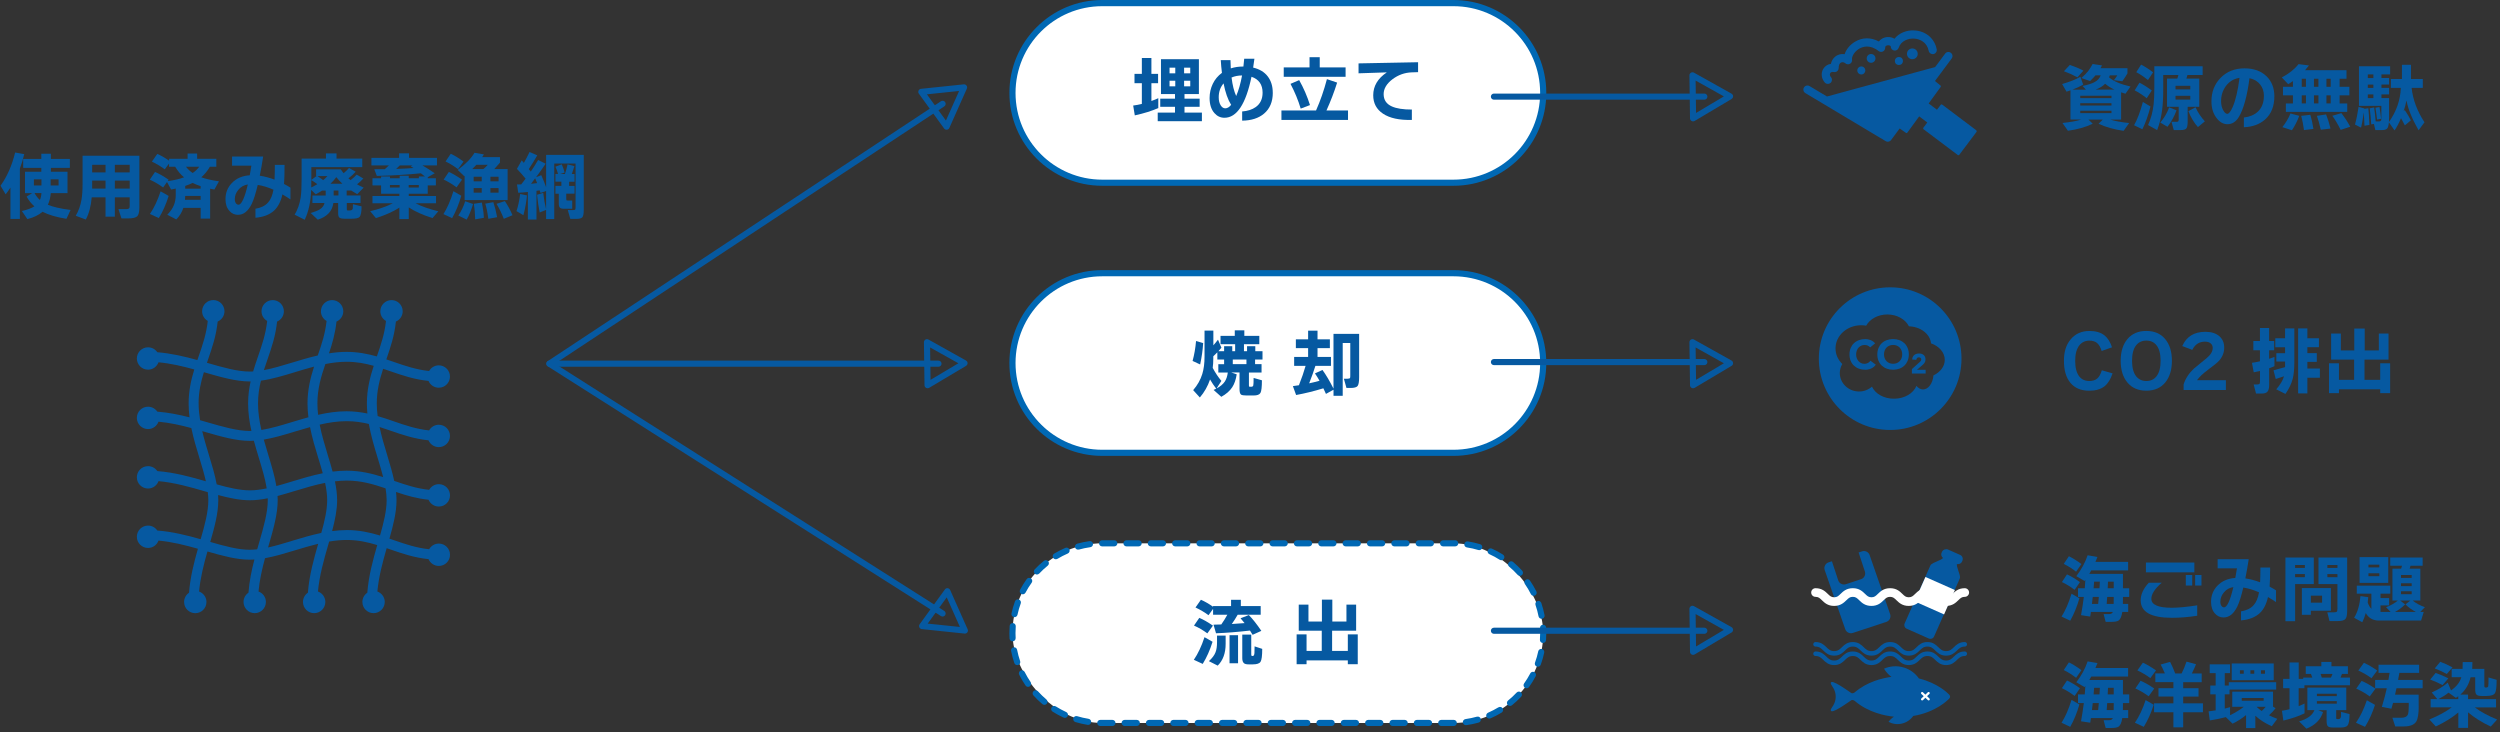 <?xml version="1.0" encoding="UTF-8"?>
<svg id="_レイヤー_1" data-name="レイヤー_1" xmlns="http://www.w3.org/2000/svg" version="1.1" viewBox="0 0 816 239">
  <rect x="0" y="0" width="816" height="239" fill="#333333" stroke="none"/>
  <!-- Generator: Adobe Illustrator 29.3.1, SVG Export Plug-In . SVG Version: 2.1.0 Build 151)  -->
  <defs>
    <style>
      .st0 {
        fill: #fff;
      }

      .st1 {
        fill: #0659a1;
      }

      .st2 {
        fill: #0068b4;
      }
    </style>
  </defs>
  <rect class="st0" x="330.47" y="1" width="173.24" height="58.64" rx="29.32" ry="29.32"/>
  <path class="st2" d="M474.39,59.64v-1h-114.61c-7.82,0-14.9-3.17-20.02-8.29-5.13-5.13-8.29-12.2-8.29-20.02h0c0-7.82,3.17-14.9,8.29-20.02,5.13-5.13,12.2-8.29,20.02-8.29h114.61c7.82,0,14.9,3.17,20.02,8.29,5.13,5.13,8.29,12.2,8.29,20.02h0c0,7.82-3.17,14.9-8.29,20.02-5.13,5.13-12.2,8.29-20.02,8.29v2c16.74,0,30.32-13.57,30.32-30.32h0C504.71,13.57,491.14,0,474.39,0h0S359.79,0,359.79,0h0c-16.74,0-30.32,13.57-30.32,30.32h0c0,16.74,13.57,30.32,30.32,30.32h114.61v-1Z"/>
  <rect class="st0" x="330.47" y="89.17" width="173.24" height="58.64" rx="29.32" ry="29.32"/>
  <path class="st2" d="M474.39,147.8v-1h-114.61c-7.82,0-14.9-3.17-20.02-8.29-5.13-5.13-8.29-12.2-8.29-20.02h0c0-7.82,3.17-14.9,8.29-20.02,5.13-5.13,12.2-8.29,20.02-8.29h114.61c7.82,0,14.9,3.17,20.02,8.29,5.13,5.13,8.29,12.2,8.29,20.02h0c0,7.82-3.17,14.9-8.29,20.02-5.13,5.13-12.2,8.29-20.02,8.29v2c16.74,0,30.32-13.57,30.32-30.32h0c0-16.74-13.57-30.32-30.32-30.32h-114.61c-16.74,0-30.32,13.57-30.32,30.32h0c0,16.74,13.57,30.32,30.32,30.32h114.61v-1Z"/>
  <rect class="st0" x="330.47" y="177.34" width="173.24" height="58.64" rx="29.32" ry="29.32"/>
  <path class="st2" d="M474.5,234.97h-.11s-3.97,0-3.97,0c-.55,0-1,.45-1,1s.45,1,1,1h3.97s.12,0,.12,0c.55,0,1-.45,1-1,0-.55-.45-1-1-1h0ZM482.08,233.92c-1.22.34-2.47.61-3.75.79-.55.08-.93.58-.85,1.13.08.55.58.93,1.13.85,1.37-.19,2.71-.47,4.02-.84.53-.15.84-.7.69-1.23-.15-.53-.7-.84-1.23-.69ZM489.1,230.86c-1.09.66-2.22,1.25-3.4,1.77-.51.22-.74.81-.52,1.32.22.51.81.74,1.32.52,1.26-.55,2.48-1.18,3.64-1.89.47-.29.62-.9.33-1.37-.29-.47-.9-.62-1.37-.33h0ZM495.04,226.04c-.88.93-1.81,1.81-2.81,2.61-.43.35-.49.98-.15,1.41.35.43.98.49,1.41.15,1.06-.86,2.07-1.8,3.01-2.8.38-.4.36-1.04-.04-1.41-.4-.38-1.04-.36-1.41.04h0ZM499.48,219.8c-.6,1.14-1.27,2.23-2.01,3.27-.32.45-.22,1.07.23,1.39.45.32,1.07.22,1.39-.23.79-1.11,1.51-2.28,2.15-3.5.26-.49.07-1.09-.42-1.35-.49-.26-1.09-.07-1.35.42h0ZM502.08,212.6c-.27,1.26-.62,2.49-1.06,3.69-.19.52.08,1.09.6,1.28.52.19,1.09-.08,1.28-.6.46-1.28.84-2.6,1.13-3.95.12-.54-.23-1.07-.77-1.19-.54-.12-1.07.23-1.19.77h0ZM502.66,204.97c.03.56.05,1.12.05,1.68h0c0,.72-.03,1.44-.08,2.15-.04.55.37,1.03.92,1.07.55.04,1.03-.37,1.07-.92.06-.76.09-1.53.09-2.3h0c0-.6-.02-1.21-.05-1.8-.03-.55-.51-.97-1.06-.94-.55.03-.97.51-.94,1.06ZM501.19,197.46c.41,1.2.74,2.44.99,3.7.11.54.63.89,1.17.79.54-.11.89-.63.79-1.17-.27-1.36-.62-2.68-1.06-3.97-.18-.52-.75-.8-1.27-.62-.52.18-.8.75-.62,1.27h0ZM497.74,190.63c.72,1.05,1.38,2.15,1.95,3.3.25.49.85.69,1.34.44.49-.25.69-.85.44-1.34-.62-1.23-1.32-2.41-2.09-3.53-.31-.46-.94-.57-1.39-.26-.46.31-.57.94-.26,1.39h0ZM492.6,184.96c.98.82,1.9,1.71,2.76,2.66.37.41,1,.44,1.41.07.41-.37.44-1,.07-1.41-.92-1.01-1.91-1.97-2.96-2.85-.42-.36-1.05-.3-1.41.12-.36.42-.3,1.05.12,1.41h0ZM486.13,180.88c1.17.53,2.3,1.14,3.37,1.83.47.3,1.08.16,1.38-.31.3-.47.16-1.08-.31-1.38-1.15-.73-2.36-1.38-3.61-1.95-.5-.23-1.1,0-1.32.5-.23.5,0,1.1.5,1.32h0ZM478.8,178.68c1.28.2,2.53.48,3.74.85.53.16,1.09-.14,1.24-.67.16-.53-.14-1.09-.67-1.24-1.3-.39-2.64-.69-4.01-.91-.55-.09-1.06.29-1.14.83-.09.55.29,1.06.83,1.14ZM471.02,178.34h3.37c.19,0,.39,0,.58,0,.55.01,1.01-.43,1.02-.98.01-.55-.43-1.01-.98-1.02-.21,0-.41,0-.62,0h-3.37c-.55,0-1,.45-1,1s.45,1,1,1h0ZM463.07,178.34h3.97c.55,0,1-.45,1-1s-.45-1-1-1h-3.97c-.55,0-1,.45-1,1s.45,1,1,1ZM455.12,178.34h3.97c.55,0,1-.45,1-1s-.45-1-1-1h-3.97c-.55,0-1,.45-1,1s.45,1,1,1ZM447.17,178.34h3.97c.55,0,1-.45,1-1s-.45-1-1-1h-3.97c-.55,0-1,.45-1,1s.45,1,1,1ZM439.22,178.34h3.97c.55,0,1-.45,1-1s-.45-1-1-1h-3.97c-.55,0-1,.45-1,1s.45,1,1,1ZM431.27,178.34h3.97c.55,0,1-.45,1-1s-.45-1-1-1h-3.97c-.55,0-1,.45-1,1s.45,1,1,1ZM423.32,178.34h3.97c.55,0,1-.45,1-1s-.45-1-1-1h-3.97c-.55,0-1,.45-1,1s.45,1,1,1ZM415.37,178.34h3.97c.55,0,1-.45,1-1s-.45-1-1-1h-3.97c-.55,0-1,.45-1,1s.45,1,1,1ZM407.42,178.34h3.97c.55,0,1-.45,1-1s-.45-1-1-1h-3.97c-.55,0-1,.45-1,1s.45,1,1,1ZM399.48,178.34h3.97c.55,0,1-.45,1-1s-.45-1-1-1h-3.97c-.55,0-1,.45-1,1s.45,1,1,1ZM391.53,178.34h3.97c.55,0,1-.45,1-1s-.45-1-1-1h-3.97c-.55,0-1,.45-1,1s.45,1,1,1ZM383.58,178.34h3.97c.55,0,1-.45,1-1s-.45-1-1-1h-3.97c-.55,0-1,.45-1,1s.45,1,1,1ZM375.63,178.34h3.97c.55,0,1-.45,1-1s-.45-1-1-1h-3.97c-.55,0-1,.45-1,1s.45,1,1,1ZM367.68,178.34h3.97c.55,0,1-.45,1-1s-.45-1-1-1h-3.97c-.55,0-1,.45-1,1s.45,1,1,1ZM359.73,178.34h.06s3.92,0,3.92,0c.55,0,1-.45,1-1s-.45-1-1-1h-3.92s-.06,0-.06,0c-.55,0-1,.45-1,1,0,.55.45,1,1,1h0ZM352.15,179.38c1.22-.34,2.47-.6,3.75-.78.55-.08.93-.58.85-1.13-.08-.55-.58-.93-1.13-.85-1.37.19-2.71.47-4.02.83-.53.15-.84.7-.69,1.23.15.53.7.84,1.23.69ZM345.13,182.42c1.09-.66,2.23-1.25,3.4-1.76.51-.22.74-.81.52-1.32-.22-.51-.81-.74-1.32-.52-1.26.55-2.48,1.18-3.65,1.88-.47.29-.62.9-.34,1.37.29.47.9.62,1.37.34h0ZM339.18,187.23c.88-.93,1.82-1.8,2.81-2.61.43-.35.5-.98.15-1.41-.35-.43-.98-.5-1.41-.15-1.07.86-2.07,1.79-3.01,2.79-.38.4-.36,1.03.04,1.41.4.38,1.03.36,1.41-.04h0ZM334.72,193.46c.6-1.14,1.27-2.23,2.02-3.26.32-.45.22-1.07-.23-1.4-.45-.32-1.07-.22-1.4.23-.8,1.11-1.52,2.28-2.16,3.49-.26.49-.07,1.09.42,1.35.49.26,1.09.07,1.35-.42h0ZM332.11,200.65c.27-1.26.63-2.49,1.06-3.69.19-.52-.08-1.09-.6-1.28-.52-.19-1.09.08-1.28.6-.47,1.28-.85,2.6-1.14,3.95-.12.54.23,1.07.77,1.19.54.12,1.07-.23,1.19-.77h0ZM331.51,208.28c-.03-.54-.05-1.08-.05-1.63h0c0-.74.03-1.48.08-2.21.04-.55-.37-1.03-.92-1.07-.55-.04-1.03.37-1.07.92-.06.78-.09,1.57-.09,2.36h0c0,.58.02,1.16.05,1.74.03.55.5.97,1.05.94.55-.03.97-.5.94-1.05h0ZM332.97,215.79c-.41-1.2-.74-2.44-.99-3.71-.11-.54-.63-.9-1.17-.79-.54.11-.9.63-.79,1.17.26,1.36.62,2.68,1.06,3.97.18.52.75.8,1.27.62.52-.18.8-.75.62-1.27h0ZM336.4,222.63c-.72-1.05-1.37-2.15-1.95-3.3-.25-.49-.85-.69-1.34-.45-.49.25-.69.85-.45,1.34.62,1.23,1.31,2.41,2.08,3.54.31.46.93.57,1.39.26.46-.31.57-.93.26-1.39h0ZM341.54,228.31c-.98-.83-1.9-1.72-2.76-2.67-.37-.41-1-.44-1.41-.07-.41.37-.44,1-.07,1.41.92,1.02,1.91,1.97,2.95,2.85.42.36,1.05.3,1.41-.12.36-.42.3-1.05-.12-1.41h0ZM348,232.41c-1.17-.54-2.29-1.15-3.37-1.83-.47-.3-1.08-.16-1.38.31-.3.47-.16,1.08.31,1.38,1.15.73,2.36,1.39,3.61,1.96.5.23,1.1,0,1.33-.49.23-.5,0-1.1-.49-1.33h0ZM355.33,234.62c-1.28-.2-2.52-.49-3.74-.86-.53-.16-1.09.14-1.25.67-.16.53.14,1.09.67,1.25,1.3.39,2.64.7,4,.92.55.09,1.06-.29,1.14-.83.09-.55-.29-1.06-.83-1.14h0ZM363.1,234.97h-3.31c-.21,0-.43,0-.64,0-.55-.01-1.01.43-1.02.98-.01.55.43,1.01.98,1.02.23,0,.45,0,.68,0h3.31c.55,0,1-.45,1-1s-.45-1-1-1h0ZM371.05,234.97h-3.97c-.55,0-1,.45-1,1s.45,1,1,1h3.97c.55,0,1-.45,1-1s-.45-1-1-1ZM379,234.97h-3.97c-.55,0-1,.45-1,1s.45,1,1,1h3.97c.55,0,1-.45,1-1s-.45-1-1-1ZM386.95,234.97h-3.97c-.55,0-1,.45-1,1s.45,1,1,1h3.97c.55,0,1-.45,1-1s-.45-1-1-1ZM394.9,234.97h-3.97c-.55,0-1,.45-1,1s.45,1,1,1h3.97c.55,0,1-.45,1-1s-.45-1-1-1ZM402.85,234.97h-3.97c-.55,0-1,.45-1,1s.45,1,1,1h3.97c.55,0,1-.45,1-1s-.45-1-1-1ZM410.8,234.97h-3.97c-.55,0-1,.45-1,1s.45,1,1,1h3.97c.55,0,1-.45,1-1s-.45-1-1-1ZM418.75,234.97h-3.97c-.55,0-1,.45-1,1s.45,1,1,1h3.97c.55,0,1-.45,1-1s-.45-1-1-1ZM426.7,234.97h-3.97c-.55,0-1,.45-1,1s.45,1,1,1h3.97c.55,0,1-.45,1-1s-.45-1-1-1ZM434.64,234.97h-3.97c-.55,0-1,.45-1,1s.45,1,1,1h3.97c.55,0,1-.45,1-1s-.45-1-1-1ZM442.59,234.97h-3.97c-.55,0-1,.45-1,1s.45,1,1,1h3.97c.55,0,1-.45,1-1s-.45-1-1-1ZM450.54,234.97h-3.97c-.55,0-1,.45-1,1s.45,1,1,1h3.97c.55,0,1-.45,1-1s-.45-1-1-1ZM458.49,234.97h-3.97c-.55,0-1,.45-1,1s.45,1,1,1h3.97c.55,0,1-.45,1-1s-.45-1-1-1ZM466.44,234.97h-3.97c-.55,0-1,.45-1,1s.45,1,1,1h3.97c.55,0,1-.45,1-1s-.45-1-1-1Z"/>
  <path class="st1" d="M307.13,33.05l-128.36,84.83c-.28.19-.45.51-.45.84s.18.65.46.84l128.35,81.53c.47.3,1.08.16,1.38-.31.3-.47.16-1.08-.31-1.38l-127.05-80.7,127.07-83.98c.46-.3.59-.92.28-1.39-.3-.46-.92-.59-1.39-.28h0Z"/>
  <path class="st1" d="M179.33,119.71h126.99c.55,0,1-.45,1-1s-.45-1-1-1h-126.99c-.55,0-1,.45-1,1s.45,1,1,1"/>
  <path class="st1" d="M487.62,32.54h68.68c.55,0,1-.45,1-1s-.45-1-1-1h-68.68c-.55,0-1,.45-1,1s.45,1,1,1"/>
  <path class="st1" d="M487.62,119.18h68.68c.55,0,1-.45,1-1s-.45-1-1-1h-68.68c-.55,0-1,.45-1,1s.45,1,1,1"/>
  <path class="st1" d="M487.62,206.88h68.68c.55,0,1-.45,1-1s-.45-1-1-1h-68.68c-.55,0-1,.45-1,1s.45,1,1,1"/>
  <path class="st1" d="M314.68,28.52l-.1-.99-13.96,1.46c-.36.04-.66.26-.81.59-.15.33-.11.71.1.99l8.24,11.36c.21.29.56.44.91.41.36-.04.66-.26.81-.59l5.71-12.82c.15-.33.11-.71-.1-.99-.21-.29-.56-.44-.91-.41l.1.99-.91-.41-5.01,11.24-6.21-8.56,12.24-1.28-.1-.99-.91-.41.91.41Z"/>
  <path class="st1" d="M314.94,205.81l.1-.99-12.24-1.28,6.21-8.56,5.01,11.24.91-.41.1-.99-.1.99.91-.41-5.71-12.82c-.15-.33-.45-.55-.81-.59-.36-.04-.7.12-.91.41l-8.24,11.36c-.21.29-.25.67-.1.99.15.33.45.55.81.59l13.96,1.46c.36.04.7-.12.91-.41.21-.29.25-.67.1-.99l-.91.41Z"/>
  <path class="st1" d="M314.81,118.55l-.51-.86-10.57,6.29-.14-10.57,10.74,6.01.49-.87-.51-.86.51.86.49-.87-12.25-6.85c-.31-.17-.69-.17-1,.01-.31.18-.49.52-.49.87l.19,14.03c0,.36.2.68.51.86.31.17.69.17,1-.01l12.06-7.18c.31-.18.49-.52.49-.87,0-.36-.2-.68-.51-.86l-.49.87Z"/>
  <path class="st1" d="M564.67,118.55l-.51-.86-10.57,6.29-.14-10.57,10.74,6.01.49-.87-.51-.86.51.86.49-.87-12.25-6.85c-.31-.17-.69-.17-1,.01-.31.18-.49.52-.49.87l.19,14.03c0,.36.2.68.51.86.31.17.69.17,1-.01l12.06-7.18c.31-.18.49-.52.49-.87,0-.36-.2-.68-.51-.86l-.49.87Z"/>
  <path class="st1" d="M564.67,31.44l-.51-.86-10.57,6.29-.14-10.57,10.74,6.01.49-.87-.51-.86.51.86.49-.87-12.25-6.85c-.31-.17-.69-.17-1,.01-.31.18-.49.52-.49.87l.19,14.03c0,.36.2.68.51.86.31.17.69.17,1-.01l12.06-7.18c.31-.18.49-.52.49-.87s-.2-.68-.51-.86l-.49.87Z"/>
  <path class="st1" d="M564.67,205.57l-.51-.86-10.57,6.29-.14-10.57,10.74,6.01.49-.87-.51-.86.51.86.49-.87-12.25-6.85c-.31-.17-.69-.17-1,.01-.31.18-.49.52-.49.87l.19,14.03c0,.36.2.68.51.86.31.17.69.17,1-.01l12.06-7.18c.31-.18.49-.52.49-.87s-.2-.68-.51-.86l-.49.87Z"/>
  <path class="st1" d="M6.5,71.46h-3.09v-10.24c-.45.7-.97,1.44-1.56,2.21l-1.68-2.81c2.14-2.96,3.73-6.57,4.77-10.84l2.97.53c-.4,1.68-.87,3.25-1.42,4.7v16.46ZM23.03,68.54l-1.34,2.88c-3.25-.53-5.85-1.29-7.82-2.3-1.22,1.07-2.86,1.87-4.94,2.4l-1.8-2.66c1.79-.4,3.16-.9,4.1-1.51-1.01-.88-1.86-1.94-2.54-3.19l1.82-1.13h-2.35v-6.98h5.33v-1.25h-5.92v-2.93h5.92v-1.7h3.12v1.7h6.19v2.93h-6.19v1.25h5.42v6.98h-5.45c-.13,1.49-.45,2.76-.96,3.81,1.68.7,4.15,1.27,7.41,1.7ZM13.53,60.53v-1.99h-2.47v1.99h2.47ZM11.27,63.02c.5.91,1.08,1.66,1.75,2.25.29-.64.46-1.39.5-2.25h-2.25ZM19.12,60.53v-1.99h-2.59v1.99h2.59Z"/>
  <path class="st1" d="M42.34,64.41h-4.85v6.31h-3.05v-6.31h-4.51c-.24,2.91-.88,5.33-1.92,7.24l-3.29-1.22c.91-1.55,1.54-3.29,1.87-5.21.24-1.36.36-3.09.36-5.18v-9.21h18.54v16.84c0,1.54-.25,2.52-.74,2.96-.5.44-1.5.66-3,.66h-2.11l-.98-3.02h2.45c.67,0,1.06-.17,1.15-.5.05-.16.07-.41.07-.74v-2.61ZM34.45,53.79h-4.37v2.49h4.37v-2.49ZM30.08,61.56h4.37v-2.61h-4.37v2.61ZM42.34,56.28v-2.49h-4.85v2.49h4.85ZM37.49,61.56h4.85v-2.61h-4.85v2.61Z"/>
  <path class="st1" d="M59.85,67.84c-.46,1.42-1.23,2.69-2.3,3.79l-2.95-1.54c1.04-1.06,1.77-2.12,2.18-3.19.38-.94.58-2.02.58-3.24v-2.11c-.43.1-.94.2-1.51.31l-1.34-2.45-1.27,1.78c-1.44-1.06-2.89-1.9-4.34-2.54l1.7-2.52c1.28.53,2.77,1.38,4.46,2.54l-.34.46c2.13-.3,3.91-.72,5.35-1.25-1.15-.96-2.11-2.11-2.88-3.45h-2.01v-1.06l-1.39,1.9c-1.25-.94-2.65-1.78-4.22-2.52l1.78-2.52c1.17.51,2.45,1.25,3.84,2.21v-.6h6.04v-1.73h3.12v1.73h6.26v2.59h-2.11c-.75,1.33-1.69,2.47-2.81,3.43,1.54.56,3.46,1,5.78,1.32l-1.49,2.69c-.3-.06-.77-.16-1.39-.29v9.76h-3.09v-3.5h-5.64ZM55.05,63.96c-.85,2.72-1.92,5.13-3.21,7.22l-2.9-1.34c1.36-2,2.52-4.46,3.48-7.39l2.64,1.51ZM60.45,63.96c0,.37-.02.78-.07,1.25h5.11v-1.25h-5.04ZM60.45,60.69v.89h5.04v-.82c-.98-.32-1.85-.67-2.61-1.06-.66.34-1.46.66-2.42.98ZM62.89,56.47c.85-.58,1.56-1.26,2.14-2.04h-4.32c.58.77,1.3,1.45,2.18,2.04Z"/>
  <path class="st1" d="M94.77,65.08c-.8-.54-1.66-1.09-2.59-1.63-.51,2.29-1.4,4.03-2.66,5.23-1.44,1.36-3.49,2.16-6.14,2.4v-2.95c1.81-.3,3.17-.97,4.08-1.99.88-.96,1.48-2.37,1.8-4.22-1.73-.78-3.44-1.3-5.13-1.56-.69,2.85-1.34,4.89-1.94,6.14-1.17,2.41-2.67,3.62-4.51,3.62-1.12,0-2.06-.43-2.81-1.3-.85-.94-1.27-2.21-1.27-3.81,0-2.08.7-3.84,2.09-5.28,1.47-1.52,3.41-2.36,5.83-2.52.18-.93.35-1.98.53-3.14h-6.31v-2.97h10.15c-.32,2.13-.69,4.21-1.1,6.26,1.57.22,3.17.65,4.82,1.27.06-1.23.1-2.84.1-4.82h3.17c0,2.78-.06,4.86-.17,6.24.8.42,1.5.82,2.09,1.2v3.84ZM80.89,60.21c-1.28.19-2.32.78-3.12,1.77-.75.91-1.13,1.92-1.13,3.02,0,.58.12,1.02.36,1.34.24.32.52.48.84.48.99,0,2.01-2.21,3.05-6.62Z"/>
  <path class="st1" d="M118.02,67.36c0,1.87-.24,3.04-.72,3.5-.35.35-1.22.53-2.61.53h-2.16c-.86,0-1.44-.12-1.73-.35-.29-.23-.43-.72-.43-1.45v-3.33h-1.56c-.34,2.65-2.03,4.47-5.09,5.45l-2.3-2.18c1.38-.42,2.37-.82,3-1.22.83-.54,1.33-1.22,1.49-2.04h-3.93v-2.45h4.32v-1.61h-1.2c-.54.37-1.22.78-2.04,1.22l-1.49-1.46c-.13,3.81-.83,7.06-2.11,9.76l-3.29-1.66c.99-1.65,1.65-3.52,1.97-5.61.21-1.41.31-3.53.31-6.38v-6.31h7.94v-1.7h3.45v1.7h8.4v2.78h-16.62v4.17l1.73-1.27h-.17v-2.18h8.06c.32.5.62.92.91,1.27.62-.51,1.22-1.08,1.77-1.7l2.18,1.2c-.64.74-1.43,1.46-2.38,2.18.11.1.35.29.72.58.8-.62,1.46-1.22,1.99-1.8l2.16,1.27c-.61.67-1.3,1.3-2.06,1.9.62.35,1.34.71,2.16,1.08l-2.09,2.13c-.74-.42-1.38-.81-1.94-1.18h-1.51v1.61h4.53v2.45h-4.49v1.87c0,.27.03.44.08.49.06.06.2.08.42.08h.5c.53,0,.85-.22.96-.67.03-.13.05-.59.05-1.39l2.81.72ZM103.58,60.12c-.59-.46-1.25-.91-1.97-1.34,0,.78,0,1.58-.02,2.4.67-.32,1.33-.67,1.99-1.06ZM103.62,57.46c.78.53,1.41.98,1.87,1.34.53-.43.99-.88,1.39-1.34h-3.26ZM107.87,59.97h3.89c-.78-.72-1.45-1.44-1.99-2.16-.56.77-1.19,1.49-1.9,2.16ZM110.46,63.81v-1.61h-1.56v1.61h1.56Z"/>
  <path class="st1" d="M125.62,55.2c.58-.5,1.02-.9,1.34-1.22h-5.73v-2.45h9.04v-1.49h3.24v1.49h9.12v2.45h-4.77c1.28.74,2.62,1.59,4.03,2.57l-2.28,1.3v.34h2.66v2.33h-2.66v2.71h-6.19v.74h8.9v2.38h-6.69c2.03,1.04,4.51,1.91,7.44,2.61l-1.9,2.23c-3.25-1.04-5.83-2.21-7.75-3.5v3.81h-3.07v-3.74c-1.9,1.26-4.45,2.41-7.65,3.43l-1.87-2.25c2.93-.7,5.39-1.57,7.39-2.59h-6.64v-2.38h8.78v-.74h-5.97v-2.71h-2.81v-2.33h2.81v-.6h2.9v.6h3.17v-.84h2.95v.84h3.31v-.6h1.97c-.29-.22-.73-.57-1.32-1.03-4.56.46-9.35.75-14.37.86l-.84-2.18c.93,0,2.09,0,3.48-.02ZM130.44,61.22v-.84h-3.17v.84h3.17ZM130.52,53.98c-.4.4-.81.78-1.22,1.15,1.82-.05,3.72-.14,5.69-.29-.22-.14-.54-.33-.94-.55l.6-.31h-4.13ZM136.7,61.22v-.84h-3.31v.84h3.31Z"/>
  <path class="st1" d="M150.57,63.88c-.8,2.78-1.8,5.22-3,7.32l-2.83-1.32c1.23-1.93,2.32-4.43,3.26-7.48l2.57,1.49ZM150.81,58.63l-1.8,2.52c-1.39-1.04-2.79-1.89-4.2-2.54l1.7-2.49c1.29.58,2.73,1.42,4.29,2.52ZM151.29,52.73l-1.78,2.49c-1.22-.94-2.57-1.78-4.08-2.52l1.7-2.52c1.26.59,2.65,1.44,4.15,2.54ZM165.68,65.3h-14.03v-7.94l-.14.12-2.11-2.01c2.51-1.84,4.34-3.71,5.49-5.61l3.05.53c-.13.22-.31.52-.55.89h5.8v1.8c-.56.67-1.18,1.38-1.87,2.11h4.37v10.12ZM154.41,66.57c-.58,1.98-1.27,3.69-2.09,5.11l-2.73-1.34c.94-1.34,1.69-2.89,2.25-4.65l2.57.89ZM154.14,55.18h3.65c.58-.5,1.05-.96,1.42-1.39h-3.72c-.35.4-.8.86-1.34,1.39ZM157.24,59.18v-1.49h-2.64v1.49h2.64ZM157.24,62.88v-1.49h-2.64v1.49h2.64ZM157.93,71.1l-2.83.5c-.05-1.95-.19-3.65-.43-5.08l2.61-.41c.38,1.85.6,3.52.65,4.99ZM162.27,70.89l-2.88.53c-.27-2.11-.61-3.76-1.01-4.94l2.64-.5c.48,1.42.9,3.06,1.25,4.92ZM162.73,59.18v-1.49h-2.66v1.49h2.66ZM162.73,62.88v-1.49h-2.66v1.49h2.66ZM167.29,70.24l-2.85,1.18c-.69-1.77-1.48-3.41-2.38-4.89l2.73-.89c.94,1.38,1.77,2.91,2.49,4.61Z"/>
  <path class="st1" d="M172.01,63.79c-.24,2.3-.63,4.45-1.18,6.45l-2.25-1.34c.54-1.6.94-3.46,1.2-5.59l2.23.48ZM175.11,71.66h-2.81v-9c-1.14.13-2.18.22-3.14.26l-.41-2.71,1.37-.02c.48-.61.96-1.23,1.44-1.87-.82-1.01-1.76-2.08-2.83-3.21l1.56-2.76.7.82c.61-1.04,1.22-2.22,1.85-3.55l2.52,1.08c-.8,1.42-1.72,2.92-2.76,4.49l.65.82c.78-1.14,1.58-2.4,2.4-3.79l2.45,1.22c-.93,1.39-1.97,2.85-3.12,4.39l1.7-.65c.51,1.14,1.04,2.45,1.58,3.93v-10.55h12.28v18.01c0,1.23-.16,2.02-.48,2.36s-.96.52-1.92.52h-1.99l-.82-2.88h1.77c.35,0,.57-.05.65-.16.08-.1.12-.38.12-.83v-14.2h-6.96v18.13h-2.66v-3l-2.09.84c-.35-1.65-.64-3.57-.86-5.78l2.01-.6c.22,1.95.54,3.73.94,5.33v-5.97l-1.82.65c-.06-.19-.16-.48-.29-.86-.22.03-.57.09-1.03.17v9.38ZM173.33,60c.66-.06,1.32-.14,1.99-.24-.21-.56-.42-1.09-.65-1.58-.3.4-.75,1.01-1.34,1.82ZM187.51,63.21h-2.69v1.66c0,.26.02.42.06.48.04.06.17.1.4.1h1.49v2.69h-2.66c-.64,0-1.09-.11-1.34-.34-.26-.22-.38-.69-.38-1.39v-3.17h-1.1v-2.57h1.94v-1.37h-1.94v-2.52h.86c-.24-.88-.53-1.67-.86-2.37l2.06-.77c.37.83.68,1.73.94,2.69l-1.46.46h1.56c.34-.91.62-1.96.86-3.14l2.23.58c-.26.9-.54,1.75-.84,2.57h.89v2.52h-1.77v1.37h1.77v2.54Z"/>
  <path class="st1" d="M683.08,40.38c-2.29,1.1-4.99,1.87-8.11,2.3l-1.78-2.54c2.7-.29,4.75-.66,6.14-1.13h-3.53v-9.52c-.43.16-.86.3-1.29.43l-1.42-2.49c2.49-.72,4.48-1.51,5.95-2.37l.91,2.57c-1.09.61-2.25,1.15-3.5,1.63h4.39l-1.1-1.2c1.74-.37,3.05-.78,3.91-1.25,1.04-.56,1.71-1.3,2.01-2.23h-1.68c-.48.58-1.07,1.2-1.77,1.87l-2.85-.98c.94-.85,1.67-1.58,2.17-2.21s1-1.42,1.5-2.37l3.07.46c-.18.34-.34.64-.5.91h8.8v1.68c-.32.59-.87,1.45-1.66,2.57l-2.78-.34c.43-.51.81-1.04,1.13-1.58h-2.45c-.02.06-.1.28-.24.65,1.49,1.3,3.82,2.29,7,3l-1.65,2.35c-.45-.13-.92-.28-1.42-.46v8.9h-3.57c1.42.46,3.49.84,6.19,1.13l-1.8,2.54c-3.07-.43-5.8-1.2-8.18-2.3l1.39-1.37h-4.68l1.39,1.37ZM680.02,23.06l-1.94,2.18c-1.44-.78-2.91-1.45-4.41-1.99l1.92-2.06c1.52.5,3,1.12,4.44,1.87ZM689.18,32.03v-.79h-10.19v.79h10.19ZM689.18,34.45v-.77h-10.19v.77h10.19ZM689.18,36.92v-.77h-10.19v.77h10.19ZM684,29.25h6.16c-1.17-.54-2.18-1.18-3.05-1.92-.75.8-1.79,1.44-3.12,1.92Z"/>
  <path class="st1" d="M701.91,34.76c-.72,2.86-1.6,5.34-2.64,7.43l-2.71-1.32c1.05-1.84,2.01-4.36,2.88-7.58l2.47,1.46ZM702.34,29.54l-1.65,2.52c-1.39-1.09-2.7-1.94-3.93-2.57l1.56-2.49c1.25.61,2.59,1.46,4.03,2.54ZM702.77,23.61l-1.68,2.52c-1.29-1.06-2.57-1.91-3.81-2.57l1.58-2.47c1.33.69,2.63,1.53,3.91,2.52ZM718.92,24.48h-4.94c-.11.45-.22.84-.34,1.18h4.2v9.21h-3.79v4.96c0,1.06-.15,1.75-.44,2.1s-.89.52-1.79.52h-2.3l-.74-2.69h1.63c.32,0,.52-.06.6-.17.08-.11.12-.33.12-.65v-4.08h-3.81v-9.21h3.36c.1-.27.22-.66.36-1.18h-4.96v4.68c0,2.69-.12,4.93-.36,6.74-.29,2.33-.83,4.52-1.63,6.57l-2.97-1.65c.93-1.98,1.54-4.23,1.82-6.74.16-1.33.24-3.18.24-5.56v-6.88h15.76v2.85ZM710.42,36.01c-.74,2-1.72,3.79-2.95,5.37l-2.35-1.37c1.31-1.55,2.27-3.21,2.88-4.96l2.42.96ZM714.91,29.18v-1.18h-4.82v1.18h4.82ZM714.91,32.51v-1.25h-4.82v1.25h4.82ZM719.66,39.61l-2.25,1.87c-1.26-1.37-2.3-3.11-3.12-5.2l2.33-1.27c.74,1.65,1.75,3.18,3.05,4.6Z"/>
  <path class="st1" d="M742.35,31.41c0,3.29-1.02,5.84-3.07,7.63-1.78,1.55-4.07,2.38-6.88,2.49v-3.17c1.87-.21,3.38-.84,4.53-1.89,1.34-1.25,2.01-2.98,2.01-5.2,0-1.41-.39-2.61-1.17-3.62-.83-1.09-2.01-1.8-3.53-2.13-.78,5.92-1.95,10.14-3.5,12.69-.94,1.55-2.18,2.33-3.72,2.33-1.31,0-2.48-.66-3.5-1.97-1.14-1.44-1.7-3.28-1.7-5.52,0-3.02.98-5.56,2.95-7.6,2.03-2.09,4.64-3.14,7.84-3.14,3,0,5.4.86,7.17,2.57,1.71,1.66,2.57,3.85,2.57,6.55ZM730.98,25.41c-1.86.29-3.34,1.18-4.46,2.69-1.04,1.42-1.56,3.07-1.56,4.94,0,1.17.25,2.17.74,3.02.43.74.85,1.1,1.27,1.1.53,0,1.12-.74,1.78-2.23.96-2.21,1.7-5.38,2.23-9.52Z"/>
  <path class="st1" d="M753.64,21.36c-.46.59-.9,1.11-1.29,1.56h13.55v2.78h-2.25v2.64h3.19v2.78h-3.19v2.64h2.49v2.76h-20.03v-2.76h2.3v-2.64h-3.24v-2.78h3.24v-1.87c-.53.37-1.04.7-1.54,1.01l-2.09-2.21c2.32-1.2,4.14-2.65,5.47-4.34l3.38.43ZM750.48,37.81c-.67,1.77-1.47,3.34-2.4,4.7l-3.12-1.01c1.13-1.41,2.01-2.89,2.64-4.46l2.88.77ZM755.1,42.08l-3.07.38c-.24-1.69-.54-3.25-.91-4.65l2.97-.34c.42,1.36.75,2.89,1.01,4.6ZM751.29,25.7v2.64h1.37v-2.64h-1.37ZM752.66,33.76v-2.64h-1.37v2.64h1.37ZM755.27,25.7v2.64h1.46v-2.64h-1.46ZM756.74,33.76v-2.64h-1.46v2.64h1.46ZM760.67,41.96l-3.17.38c-.43-1.92-.86-3.43-1.27-4.53l3-.46c.54,1.33,1.02,2.86,1.44,4.6ZM759.35,25.7v2.64h1.39v-2.64h-1.39ZM760.74,33.76v-2.64h-1.39v2.64h1.39ZM767.12,41.36l-3.12,1.03c-.96-1.9-1.87-3.44-2.73-4.6l2.95-.86c1.09,1.39,2.05,2.87,2.9,4.44Z"/>
  <path class="st1" d="M771.72,35.41l-.02.12,1.32-.22c.13,1.28.25,3.1.36,5.47l-1.61.26c-.06-1.81-.14-3.25-.22-4.34-.27,1.92-.57,3.57-.89,4.96l-1.99-1.01c.48-1.73.87-3.65,1.17-5.76l1.87.5ZM774.87,40.45l-.89.14c-.13-1.87-.3-3.61-.5-5.23l1.44-.29c.16,1.09.33,2.61.5,4.56h1.1c.42,0,.66-.18.74-.53.02-.08.02-.45.02-1.1v-3.45h-7.31v-12.93h10.17v2.66h-2.83v1.18h2.49v2.13h-2.49v1.1h2.49v2.13h-2.49v1.2h2.49v6.38c0,.48-.02.96-.05,1.44,2.43-3.44,3.72-7.15,3.88-11.15h-3.24v-2.9h3.6v-4.63h2.95v4.63h3.86v2.9h-3.65c.42,3.84,1.81,7.58,4.2,11.22l-1.92,2.61c-2.14-3.74-3.46-6.99-3.96-9.74-.19,1.07-.5,2.24-.91,3.5l.36-.36c.86,1.3,1.53,2.41,1.99,3.36l-1.97,1.65c-.4-.83-.82-1.61-1.25-2.35-.69,1.65-1.39,2.97-2.11,3.98l-1.85-2.64c-.08,1.07-.28,1.76-.61,2.07-.33.31-.89.47-1.69.47h-2.11l-.48-2.04ZM774.67,25.48v-1.2h-1.82v1.2h1.82ZM774.67,28.7v-1.08h-1.82v1.08h1.82ZM774.67,32.03v-1.22h-1.82v1.22h1.82ZM777.19,38.77l-1.32.26c-.13-1.3-.3-2.57-.53-3.84l1.32-.26c.22,1.25.4,2.53.53,3.84Z"/>
  <path class="st1" d="M689.54,121.87c-.64,1.92-1.51,3.32-2.61,4.2-1.23.97-2.9,1.46-5.01,1.46-2.65,0-4.69-.85-6.12-2.55-1.42-1.7-2.13-4.1-2.13-7.21s.75-5.32,2.27-7.09c1.51-1.77,3.53-2.65,6.06-2.65,2.01,0,3.62.46,4.82,1.37,1.12.86,1.97,2.18,2.54,3.96l-3.38,1.2c-.37-1.21-.87-2.08-1.5-2.6-.63-.52-1.46-.78-2.48-.78-1.38,0-2.47.51-3.29,1.53-.91,1.14-1.37,2.82-1.37,5.06s.44,3.95,1.32,5.08c.78,1.01,1.89,1.51,3.31,1.51,1.07,0,1.92-.26,2.55-.79.63-.53,1.14-1.43,1.52-2.71l3.5,1.01Z"/>
  <path class="st1" d="M708.91,117.76c0,2.99-.74,5.36-2.21,7.12-1.47,1.76-3.52,2.64-6.14,2.64s-4.67-.88-6.15-2.64c-1.48-1.76-2.22-4.13-2.22-7.12s.74-5.36,2.22-7.11c1.48-1.75,3.53-2.63,6.15-2.63s4.67.88,6.14,2.63c1.47,1.75,2.21,4.12,2.21,7.11ZM705.22,117.76c0-2.25-.45-3.94-1.34-5.06-.8-1.02-1.9-1.53-3.31-1.53s-2.52.51-3.33,1.53c-.9,1.12-1.34,2.81-1.34,5.06s.45,3.94,1.34,5.06c.82,1.02,1.93,1.54,3.33,1.54s2.51-.51,3.31-1.54c.89-1.12,1.34-2.81,1.34-5.06Z"/>
  <path class="st1" d="M726.52,127.29h-13.79v-1.8c.59-1.92,1.73-3.66,3.41-5.23,1.38-1.1,2.73-2.21,4.08-3.33s2.01-2.24,2.01-3.36c0-.62-.23-1.12-.68-1.5s-1.08-.56-1.88-.56c-1.84,0-3.21.9-4.12,2.69l-3.26-1.25c1.38-3.1,3.89-4.65,7.55-4.65,1.93,0,3.45.48,4.56,1.44,1.06.93,1.58,2.17,1.58,3.72s-.55,3-1.65,4.25c-.53.59-1.74,1.58-3.62,2.97-1.68,1.25-2.88,2.38-3.6,3.41h9.42v3.21Z"/>
  <path class="st1" d="M742.39,119.51c-.48.22-1.05.46-1.73.7v5.47c0,1.05-.21,1.8-.62,2.23-.37.37-.99.55-1.87.55h-1.8l-.77-2.97h1.1c.38,0,.64-.06.77-.17.13-.11.19-.38.19-.82v-3.41c-.75.18-1.43.32-2.04.43l-.58-3.09c.75-.11,1.62-.28,2.61-.5v-3.6h-2.16v-3.02h2.16v-4.25h3v4.25h1.63v3.02h-1.63v2.78c.66-.21,1.23-.42,1.73-.62v3.02ZM745.49,122.82c-.99.35-1.89.65-2.69.89l-.72-2.85c1.34-.34,2.6-.68,3.77-1.03v-1.82h-2.85v-2.73h2.85v-1.94h-3.19v-2.93h3.19v-3.21h3.02v10.94c0,2.3-.18,4.14-.53,5.52-.42,1.6-1.21,3.24-2.37,4.92l-3-1.51c1.33-1.55,2.17-2.96,2.52-4.22ZM757.21,123.3h-4.08v5.11h-3.02v-21.22h3.02v3.21h3.77v2.93h-3.77v1.94h3.07v2.85h-3.07v2.16h4.08v3.02Z"/>
  <polygon class="st1" points="780.14 128.32 776.9 128.32 776.9 127.07 763.43 127.07 763.43 128.32 760.19 128.32 760.19 118.58 763.43 118.58 763.43 123.98 768.39 123.98 768.39 117.38 760.88 117.38 760.88 108.87 764.05 108.87 764.05 114.38 768.44 114.38 768.44 107.24 771.84 107.24 771.84 114.38 776.45 114.38 776.45 108.87 779.61 108.87 779.61 117.38 771.77 117.38 771.77 123.98 776.9 123.98 776.9 118.58 780.14 118.58 780.14 128.32"/>
  <path class="st1" d="M678.72,195.27c-.8,2.78-1.8,5.22-3,7.32l-2.83-1.34c1.25-1.95,2.33-4.44,3.26-7.46l2.57,1.49ZM678.89,190l-1.73,2.52c-1.38-1.04-2.76-1.89-4.15-2.54l1.66-2.5c1.28.58,2.69,1.42,4.22,2.52ZM679.37,184.1l-1.73,2.5c-1.26-.99-2.61-1.84-4.03-2.54l1.68-2.5c1.23.59,2.59,1.44,4.08,2.54ZM694.65,199.74h-1.94c-.21,1.46-.62,2.39-1.22,2.81-.42.29-1.25.43-2.5.43h-1.7l-.67-2.54h1.75c.67,0,1.09-.23,1.25-.7h-7.15c-.03.26-.1.76-.22,1.51l-3-.46c.38-2.11.69-4.09.91-5.95h-1.9v-2.83h2.21c.03-.38.1-1.3.19-2.76-.06.08-.15.21-.26.38l-2.69-1.58c1.68-2.19,2.91-4.46,3.69-6.81l3.21.55c-.19.5-.42,1.03-.67,1.61h10.67v2.78h-12.02c-.19.35-.41.73-.65,1.13h10.99v4.7h2.04v2.83h-2.04v.26c0,.86,0,1.54-.02,2.02h1.73v2.61ZM682.8,197.12h2.04l.22-2.28h-1.99c-.08.78-.17,1.54-.26,2.28ZM685.39,189.85h-1.87c-.06.91-.12,1.63-.17,2.16h1.92c.05-.7.09-1.42.12-2.16ZM687.62,197.12h2.28c.02-.62.02-1.36.02-2.21v-.07h-2.13c-.03.5-.09,1.26-.17,2.28ZM689.92,192.01v-2.16h-1.87c-.02.56-.05,1.28-.1,2.16h1.97Z"/>
  <path class="st1" d="M717.17,200.98c-2.88.45-5.64.67-8.3.67-6.76,0-10.15-1.9-10.15-5.71,0-1.92.88-3.83,2.64-5.73h4.22c-2.25,1.97-3.38,3.71-3.38,5.23,0,1.95,2.21,2.93,6.62,2.93,2.17,0,4.96-.26,8.35-.79v3.41ZM716.24,186.81h-15.81v-3.21h15.81v3.21ZM715.54,191.12h-2.09v-3.45h2.09v3.45ZM718.56,191.12h-2.06v-3.45h2.06v3.45Z"/>
  <path class="st1" d="M742.86,196.5c-.8-.54-1.66-1.09-2.59-1.63-.51,2.29-1.4,4.03-2.66,5.23-1.44,1.36-3.49,2.16-6.14,2.4v-2.95c1.81-.3,3.17-.97,4.08-1.99.88-.96,1.48-2.37,1.8-4.22-1.73-.78-3.44-1.3-5.13-1.56-.69,2.85-1.33,4.89-1.94,6.14-1.17,2.42-2.67,3.62-4.51,3.62-1.12,0-2.05-.43-2.81-1.29-.85-.94-1.27-2.21-1.27-3.81,0-2.08.7-3.84,2.09-5.28,1.47-1.52,3.41-2.36,5.83-2.52.18-.93.35-1.97.53-3.14h-6.31v-2.97h10.15c-.32,2.13-.69,4.21-1.1,6.26,1.57.22,3.17.65,4.82,1.27.06-1.23.1-2.84.1-4.82h3.17c0,2.78-.06,4.86-.17,6.24.8.42,1.5.82,2.09,1.2v3.84ZM728.97,191.63c-1.28.19-2.32.78-3.12,1.77-.75.91-1.13,1.92-1.13,3.02,0,.58.12,1.02.36,1.34.24.32.52.48.84.48.99,0,2.01-2.21,3.05-6.62Z"/>
  <path class="st1" d="M755.22,190.64h-6.09v12.11h-3.17v-20.77h9.26v8.66ZM752.31,185.37v-.96h-3.19v.96h3.19ZM752.31,188.39v-1.01h-3.19v1.01h3.19ZM760.81,199.35h-6.55v1.32h-2.93v-8.73h9.48v7.41ZM757.93,196.71v-2.28h-3.67v2.28h3.67ZM766.11,199.4c0,1.34-.19,2.23-.58,2.66-.38.43-1.21.65-2.47.65h-2.71l-.72-2.85h2.18c.42,0,.71-.06.88-.18.17-.12.25-.44.25-.97v-8.06h-6.19v-8.66h9.36v17.42ZM762.94,185.37v-.96h-3.29v.96h3.29ZM762.94,188.39v-1.01h-3.29v1.01h3.29Z"/>
  <path class="st1" d="M772.99,194.91c-.03.56-.09,1.14-.17,1.73.29.88.69,1.58,1.2,2.09v-4.96h-4.77v-2.61h10.94v2.61h-3.19v1.44h2.81v2.4h-2.81v2.13h3.31l-1.51-1.56c1.46-.51,2.74-1.23,3.86-2.16h-1.77v-10.41h2.83c.08-.22.18-.54.31-.96h-3.86v-2.66h10.58v2.66h-3.96c-.06.21-.16.53-.29.96h3.5v10.41h-2.5c1.1.9,2.43,1.62,3.98,2.16l-1.51,1.56h1.13l-.86,2.81h-13.79c-1.9,0-3.33-.82-4.27-2.45-.29,1.05-.66,2.05-1.13,3l-2.66-1.46c1.14-1.86,1.82-4.21,2.06-7.08l2.54.36ZM779.52,190.24h-9.36v-8.4h9.36v8.4ZM776.61,185.2v-.89h-3.55v.89h3.55ZM776.61,188.08v-.96h-3.55v.96h3.55ZM781.72,199.74h6.84c-1.31-.67-2.45-1.5-3.41-2.47l1.58-1.25h-3.31l1.61,1.25c-.98.99-2.08,1.82-3.31,2.47ZM787.17,188.63v-.96h-3.48v.96h3.48ZM787.17,191.32v-.94h-3.48v.94h3.48ZM787.17,193.95v-.96h-3.48v.96h3.48Z"/>
  <path class="st1" d="M678.72,229.92c-.8,2.78-1.8,5.22-3,7.32l-2.83-1.34c1.25-1.95,2.33-4.44,3.26-7.46l2.57,1.49ZM678.89,224.64l-1.73,2.52c-1.38-1.04-2.76-1.89-4.15-2.54l1.66-2.5c1.28.58,2.69,1.42,4.22,2.52ZM679.37,218.74l-1.73,2.5c-1.26-.99-2.61-1.84-4.03-2.54l1.68-2.5c1.23.59,2.59,1.44,4.08,2.54ZM694.65,234.38h-1.94c-.21,1.46-.62,2.39-1.22,2.81-.42.29-1.25.43-2.5.43h-1.7l-.67-2.54h1.75c.67,0,1.09-.23,1.25-.7h-7.15c-.03.26-.1.76-.22,1.51l-3-.46c.38-2.11.69-4.09.91-5.95h-1.9v-2.83h2.21c.03-.38.1-1.3.19-2.76-.06.08-.15.21-.26.38l-2.69-1.58c1.68-2.19,2.91-4.46,3.69-6.81l3.21.55c-.19.5-.42,1.03-.67,1.61h10.67v2.78h-12.02c-.19.35-.41.73-.65,1.13h10.99v4.7h2.04v2.83h-2.04v.26c0,.86,0,1.54-.02,2.02h1.73v2.61ZM682.8,231.77h2.04l.22-2.28h-1.99c-.08.78-.17,1.54-.26,2.28ZM685.39,224.5h-1.87c-.06.91-.12,1.63-.17,2.16h1.92c.05-.7.09-1.42.12-2.16ZM687.62,231.77h2.28c.02-.62.02-1.36.02-2.21v-.07h-2.13c-.03.5-.09,1.26-.17,2.28ZM689.92,226.66v-2.16h-1.87c-.02.56-.05,1.28-.1,2.16h1.97Z"/>
  <path class="st1" d="M702.97,230.02c-.83,2.65-1.91,5.06-3.24,7.22l-2.9-1.34c1.39-2.03,2.56-4.49,3.5-7.39l2.64,1.51ZM703.14,224.74l-1.82,2.52c-1.44-1.06-2.89-1.9-4.34-2.54l1.7-2.52c1.28.53,2.77,1.38,4.46,2.54ZM703.72,218.82l-1.85,2.52c-1.25-.94-2.65-1.78-4.22-2.52l1.78-2.52c1.36.61,2.79,1.45,4.29,2.52ZM719.04,232.49h-6.45v4.92h-3.19v-4.92h-6.31v-2.93h6.31v-2.21h-4.87v-2.73h4.87v-1.97h-5.9v-2.85h3.12c-.54-1.25-1.01-2.21-1.39-2.9l3.09-.86c.61,1.17,1.16,2.42,1.66,3.77h2.11c.61-1.23,1.14-2.52,1.58-3.86l3.12.86c-.35.86-.81,1.86-1.37,3h3.21v2.85h-6.04v1.97h5.01v2.73h-5.01v2.21h6.45v2.93Z"/>
  <path class="st1" d="M726.5,234.07c-1.57.43-3.31.79-5.23,1.08l-.38-2.97c.78-.1,1.55-.2,2.3-.31v-5.23h-1.75v-2.88h1.75v-4.05h-1.94v-2.88h6.64v2.88h-1.73v4.05h1.32v-1.1h15.47v2.42h-15.23v1.56h-1.56v4.65c.48-.11,1.05-.27,1.73-.48v2.64c1.71-.83,3.21-1.75,4.51-2.76h-3.79v-4.92h13.31v4.89l.84.5c-.62.82-1.34,1.58-2.16,2.3.82.42,1.72.81,2.71,1.17l-1.8,2.42c-2.11-.94-3.9-2.09-5.37-3.43v4.03h-3.02v-4.25c-1.31,1.07-2.78,2.01-4.41,2.81l-2.21-2.16ZM742.14,222.01h-13.7v-5.45h13.7v5.45ZM732.36,219.9v-1.13h-1.25v1.13h1.25ZM738.86,228.72v-.89h-7.15v.89h7.15ZM735.79,219.9v-1.13h-1.25v1.13h1.25ZM736.53,230.69c.51.5,1.08.96,1.7,1.39.5-.48.94-.94,1.32-1.39h-3.02ZM739.29,219.9v-1.13h-1.32v1.13h1.32Z"/>
  <path class="st1" d="M752.22,232.82c-1.89.93-4.2,1.72-6.93,2.38l-.46-3.21c.88-.13,1.7-.3,2.47-.5v-6.86h-2.09v-3.05h2.09v-5.35h3v5.35h1.46v-.41h2.97c-.11-.34-.26-.74-.43-1.2h-1.7v-2.5h5.08v-1.42h3.31v1.42h5.37v2.5h-1.94c-.19.51-.35.91-.48,1.2h3.09v2.49h-14.87v.96h-1.87v5.88c.64-.26,1.28-.54,1.92-.86v3.19ZM758.24,232.42c-.78,2.49-2.59,4.3-5.42,5.42l-2.38-2.38c2.67-.77,4.33-1.99,4.99-3.67h-2.3v-7.36h12.69v7.36h-3.29v2.38c0,.26.02.41.07.47.05.06.19.08.43.08h.26c.45,0,.72-.3.82-.91v-1.46l2.78.72c0,1.92-.21,3.15-.62,3.69-.35.46-1.1.7-2.23.7h-2.54c-.85,0-1.41-.13-1.68-.4-.27-.26-.41-.84-.41-1.71v-3.55h-2.78l1.61.62ZM762.73,227.21v-.77h-6.5v.77h6.5ZM762.73,229.68v-.82h-6.5v.82h6.5ZM757.45,219.97c.14.42.27.82.38,1.2h3c.19-.42.36-.82.5-1.2h-3.89Z"/>
  <path class="st1" d="M775.2,230.07c-.86,2.67-1.95,5.06-3.26,7.17l-2.95-1.34c1.42-2.06,2.61-4.51,3.55-7.34l2.66,1.51ZM775.34,224.79l-1.85,2.52c-1.44-1.04-2.91-1.89-4.41-2.54l1.75-2.52c1.26.51,2.77,1.36,4.51,2.54ZM775.92,218.86l-1.87,2.52c-1.23-.93-2.66-1.77-4.29-2.52l1.82-2.52c1.34.59,2.79,1.43,4.34,2.52ZM789.47,230.52c0,2.46-.27,4.13-.82,5.01-.67,1.06-2.03,1.58-4.08,1.58h-2.76l-.94-2.83h2.88c1.15,0,1.88-.35,2.18-1.06.19-.42.29-1.38.29-2.88v-.93h-5.13c-.14.56-.32,1.2-.53,1.92l-3.12-.6c.66-2.14,1.19-4.17,1.61-6.09h-3.81v-2.71h4.34c.1-.53.22-1.3.38-2.3h-3.6v-2.66h13.24v2.66h-6.45c-.1.54-.23,1.31-.41,2.3h8.01v2.71h-8.54c-.19.91-.34,1.61-.46,2.09h7.7v3.79Z"/>
  <path class="st1" d="M802.38,232.56c-1.95,1.65-4.4,3.17-7.34,4.56l-2.09-2.28c3.01-1.25,5.44-2.57,7.29-3.96h-6.88v-2.69h2.18l-1.82-2.16c2.05-.91,3.79-1.98,5.23-3.21l1.06,2.54c1.77-1.21,2.89-2.65,3.36-4.32h-3.14v-2.73h3.55c.03-.54.05-1.28.05-2.21h3.17c-.02.94-.04,1.68-.07,2.21h3.96v5.64c0,.3.14.46.43.46h.14c.4,0,.63-.14.7-.42.06-.28.1-1.24.1-2.87l2.64.77c0,2.32-.18,3.77-.53,4.34-.38.62-1.34.94-2.88.94h-1.32c-.9,0-1.5-.13-1.8-.4-.3-.26-.46-.82-.46-1.67v-4.05h-1.51c-.54,2.32-1.66,4.21-3.33,5.66h2.5v1.49h9.14v2.69h-6.93c1.86,1.41,4.29,2.73,7.29,3.96l-2.09,2.3c-2.94-1.39-5.41-2.94-7.41-4.65v5.08h-3.17v-5.01ZM799.14,221.41l-1.89,2.21c-1.12-.62-2.46-1.23-4.03-1.82l1.78-2.16c1.42.5,2.81,1.09,4.15,1.77ZM800.5,217.83l-1.87,2.16c-1.05-.61-2.37-1.21-3.93-1.82l1.8-2.16c1.28.46,2.62,1.07,4.01,1.82ZM799.21,226.08c-.96.77-2.07,1.47-3.33,2.11h6.5v-.94c-.21.16-.46.34-.77.53l-2.4-1.7Z"/>
  <path class="st1" d="M596.62,27.39c.31,0,.63-.11.88-.34.55-.49.6-1.33.11-1.88-.43-.49-.39-1-.22-1.29.21-.35.61-.48,1.14-.37.39.08.8-.01,1.12-.27.31-.25.49-.63.49-1.04,0-.92.28-1.56.8-1.8.43-.19.98-.09,1.38.26.42.38,1.04.44,1.53.16.49-.28.76-.83.66-1.39-.16-.93.73-2.56,2.31-3.51,1.14-.69,3.49-1.5,6.36.74.41.32.96.37,1.42.14.46-.23.74-.71.73-1.23-.01-.3.08-.49.3-.62.35-.22.94-.23,1.3-.04.21.11.21.22.21.3.01.65.49,1.19,1.13,1.29.64.09,1.26-.28,1.46-.9.75-2.25,3.08-3.13,5.07-3,1.93.12,4.19,1.24,4.73,4,.14.72.84,1.19,1.56,1.05.72-.14,1.19-.84,1.05-1.56-.68-3.5-3.5-5.91-7.17-6.15-2.7-.18-5.13.87-6.62,2.71l-.15-.09c-1.21-.66-2.8-.62-3.97.11-.38.24-.7.53-.95.88-2.6-1.4-5.38-1.39-7.83.09-1.65.99-2.87,2.51-3.37,4.06-.75-.13-1.53-.04-2.24.28-1.14.52-1.92,1.53-2.22,2.86-1.07.15-1.98.74-2.53,1.69-.8,1.37-.59,3.14.52,4.4.26.3.63.45,1,.45Z"/>
  <path class="st1" d="M645.11,42.56l-11.19-8.42c-.15-.11-.36-.08-.47.07l-1.22,1.61-2.72-2.05,3.93-5.4c.1-.14.08-.34-.06-.45l-1.81-1.48,5.46-7.35c.44-.59.32-1.43-.28-1.86-.59-.44-1.43-.32-1.86.28l-3.25,4.37-35.31,9.62-5.69-3.4c-.63-.38-1.45-.17-1.83.46-.38.63-.17,1.45.46,1.83l26.22,15.68c.21.13.45.19.68.19.41,0,.81-.19,1.07-.54l2.82-3.79,2.04,1.44.19.06c.1,0,.2-.05.27-.14l3.86-5.3,2.65,2-1.3,1.72-.06.25.13.22,11.19,8.42.2.07c.1,0,.2-.05.27-.13l5.64-7.49.06-.25-.13-.22Z"/>
  <path class="st1" d="M609.29,19.06c0,.79.64,1.43,1.43,1.43s1.43-.64,1.43-1.43-.64-1.43-1.43-1.43-1.43.64-1.43,1.43Z"/>
  <path class="st1" d="M622.43,17.57c0,.97.79,1.76,1.76,1.76s1.76-.79,1.76-1.76-.79-1.76-1.76-1.76-1.76.79-1.76,1.76Z"/>
  <circle class="st1" cx="619.8" cy="19.86" r="1.31" transform="translate(-.2 7.95) rotate(-.73)"/>
  <path class="st1" d="M606.22,23c0,.72.59,1.31,1.31,1.31s1.31-.59,1.31-1.31-.59-1.31-1.31-1.31-1.31.59-1.31,1.31Z"/>
  <path class="st1" d="M616.95,93.78c-12.86,0-23.28,10.42-23.28,23.28s10.42,23.28,23.28,23.28,23.28-10.42,23.28-23.28-10.42-23.28-23.28-23.28ZM631.08,122.53c-.22,2.58-1.65,4.59-3.41,4.59-.81,0-1.55-.45-2.14-1.17-.98,2.43-3.89,4.19-7.32,4.19s-6.12-1.64-7.2-3.94c-1.12.98-2.59,1.59-4.21,1.59-3.47,0-6.29-2.71-6.29-6.05,0-1.07.31-2.06.82-2.93-1.38-1.34-2.22-3.13-2.22-5.1,0-4.17,3.76-7.55,8.4-7.55.55,0,1.09.05,1.62.14,1.15-2.15,3.82-3.66,6.92-3.66s5.93,1.61,7.02,3.87c3.83.12,6.92,2.52,7.22,5.56,2.64.92,4.48,2.98,4.48,5.39,0,2.16-1.49,4.04-3.7,5.07Z"/>
  <path class="st1" d="M610.41,113.38c-.21-.25-.46-.44-.76-.58-.3-.13-.65-.2-1.04-.2s-.76.08-1.1.23c-.34.15-.63.37-.88.64-.25.27-.44.6-.58.98-.14.38-.21.79-.21,1.23s.07.86.21,1.23c.14.37.33.7.57.97.24.27.53.49.86.64.33.15.68.23,1.06.23.43,0,.81-.09,1.15-.27.33-.18.61-.43.82-.75l1.75,1.31c-.4.57-.92.98-1.54,1.25-.62.27-1.26.4-1.91.4-.75,0-1.43-.12-2.06-.35-.63-.23-1.17-.57-1.63-1s-.82-.96-1.07-1.58c-.26-.62-.38-1.31-.38-2.08s.13-1.45.38-2.07c.26-.62.61-1.15,1.07-1.58.46-.44,1-.77,1.63-1,.63-.23,1.32-.35,2.06-.35.27,0,.55.02.84.07.29.05.58.13.86.24.28.11.55.25.82.43.26.18.49.4.7.66l-1.62,1.32Z"/>
  <path class="st1" d="M612.76,115.67c0-.76.13-1.45.38-2.07.26-.62.61-1.15,1.07-1.58.46-.44,1-.77,1.63-1,.63-.23,1.32-.35,2.06-.35s1.43.12,2.06.35c.63.23,1.17.57,1.63,1,.46.43.82.96,1.07,1.58.26.62.38,1.31.38,2.07s-.13,1.45-.38,2.08c-.26.62-.61,1.15-1.07,1.58-.46.44-1,.77-1.63,1-.63.23-1.32.35-2.06.35s-1.43-.12-2.06-.35c-.63-.23-1.17-.57-1.63-1-.46-.44-.82-.96-1.07-1.58-.26-.62-.38-1.31-.38-2.08ZM614.94,115.67c0,.45.07.86.21,1.23.14.37.34.7.6.97.26.27.57.49.94.64.36.15.77.23,1.22.23s.86-.08,1.22-.23c.36-.15.68-.37.94-.64.26-.27.46-.6.6-.97.14-.37.21-.78.21-1.23s-.07-.85-.21-1.23c-.14-.38-.34-.7-.6-.98-.26-.27-.57-.49-.94-.64-.36-.15-.77-.23-1.22-.23s-.86.08-1.22.23c-.36.15-.68.37-.94.64-.26.27-.46.6-.6.98-.14.38-.21.79-.21,1.23Z"/>
  <path class="st1" d="M624.04,120.47l2.5-2.24c.13-.12.25-.25.38-.39.13-.15.19-.31.19-.51,0-.22-.08-.39-.24-.51-.16-.12-.34-.19-.55-.19-.25,0-.45.08-.59.24-.14.16-.22.35-.24.58l-1.36-.1c.02-.33.09-.62.21-.87.12-.25.28-.45.48-.61.2-.16.43-.29.7-.37.27-.08.56-.12.88-.12.29,0,.56.04.82.12.25.08.48.2.66.36.19.16.33.36.44.6.11.24.16.52.16.84,0,.21-.02.39-.06.56s-.1.32-.18.45c-.08.14-.16.26-.27.38-.1.12-.21.23-.34.34l-1.95,1.68h2.85v1.2h-4.48v-1.44Z"/>
  <path class="st1" d="M139.86,143.72c.56,1.31,1.85,2.22,3.36,2.22,2.02,0,3.65-1.63,3.65-3.65s-1.63-3.65-3.65-3.65c-1.36,0-2.53.75-3.16,1.85-4.18-.44-7.79-1.67-11.56-2.98-1.71-.59-3.44-1.19-5.24-1.71-.17-1.36-.28-2.73-.28-4.1,0-4.21.92-7.78,2.08-11.33.79.26,1.58.53,2.38.81,3.83,1.33,7.79,2.68,12.42,3.15.56,1.31,1.85,2.22,3.36,2.22,2.02,0,3.65-1.63,3.65-3.65s-1.63-3.65-3.65-3.65c-1.36,0-2.53.75-3.16,1.85-4.18-.44-7.79-1.67-11.56-2.98-.79-.27-1.59-.55-2.4-.82,1.32-3.81,2.66-7.74,3.12-12.34,1.31-.56,2.22-1.85,2.22-3.36,0-2.02-1.63-3.65-3.65-3.65s-3.65,1.64-3.65,3.65c0,1.36.75,2.53,1.85,3.16-.44,4.18-1.67,7.79-2.98,11.56v.02c-3.03-.86-6.25-1.49-9.9-1.49-1.94,0-3.85.19-5.73.48,1.08-3.2,2.06-6.56,2.45-10.37,1.31-.56,2.22-1.85,2.22-3.36,0-2.02-1.64-3.65-3.65-3.65s-3.65,1.64-3.65,3.65c0,1.36.75,2.53,1.85,3.16-.43,4.07-1.61,7.61-2.88,11.27-2.86.66-5.66,1.5-8.41,2.34-3.19.97-6.26,1.9-9.18,2.44.37-1.14.76-2.28,1.16-3.43,1.33-3.83,2.68-7.78,3.15-12.42,1.31-.56,2.22-1.85,2.22-3.36,0-2.02-1.64-3.65-3.65-3.65s-3.65,1.64-3.65,3.65c0,1.36.75,2.53,1.85,3.16-.44,4.18-1.67,7.79-2.98,11.56-.56,1.61-1.11,3.23-1.61,4.92-.36.02-.72.04-1.07.04-4.1,0-8.8-1.36-13.77-2.8l-.24-.07c.12-.34.24-.69.36-1.04,1.33-3.83,2.68-7.78,3.15-12.42,1.31-.56,2.22-1.85,2.22-3.36,0-2.02-1.64-3.65-3.65-3.65s-3.65,1.64-3.65,3.65c0,1.36.75,2.53,1.85,3.16-.44,4.18-1.67,7.79-2.98,11.56-.14.4-.28.81-.42,1.21-4.1-1.14-8.5-2.19-13.07-2.55-.66-.97-1.77-1.61-3.03-1.61-2.02,0-3.65,1.64-3.65,3.65s1.64,3.65,3.65,3.65c1.58,0,2.91-1.01,3.42-2.41,4.01.37,7.89,1.29,11.68,2.34-1.04,3.37-1.85,6.95-1.85,11.09,0,1.53.11,3.04.3,4.54-3.36-.86-6.88-1.58-10.52-1.86-.66-.97-1.77-1.61-3.03-1.61-2.02,0-3.65,1.63-3.65,3.65s1.64,3.65,3.65,3.65c1.58,0,2.91-1.01,3.42-2.41,3.67.34,7.24,1.13,10.72,2.08.68,3.33,1.66,6.58,2.63,9.77.8,2.62,1.56,5.16,2.11,7.6-4.86-1.4-10.23-2.9-15.85-3.33-.66-.97-1.77-1.61-3.03-1.61-2.02,0-3.65,1.63-3.65,3.65s1.64,3.65,3.65,3.65c1.58,0,2.91-1.01,3.42-2.41,5.24.48,10.26,1.91,15.14,3.33.32.09.63.18.94.27.1.89.18,1.76.18,2.62,0,3.82-1.18,8.15-2.5,12.74-4.4-1.25-9.18-2.46-14.15-2.84-.66-.97-1.77-1.61-3.03-1.61-2.02,0-3.65,1.63-3.65,3.65s1.64,3.65,3.65,3.65c1.58,0,2.91-1.01,3.42-2.41,4.43.41,8.7,1.49,12.86,2.67-1.27,4.45-2.51,9.3-2.9,14.35-.97.66-1.61,1.77-1.61,3.03,0,2.02,1.63,3.65,3.65,3.65s3.65-1.63,3.65-3.65c0-1.58-1.01-2.91-2.41-3.42.41-4.5,1.52-8.84,2.73-13.07,4.89,1.41,9.52,2.68,13.84,2.68.49,0,.99-.02,1.49-.06-.9,3.45-1.66,7.08-1.94,10.83-.97.66-1.61,1.77-1.61,3.03,0,2.02,1.64,3.65,3.65,3.65s3.65-1.63,3.65-3.65c0-1.58-1.01-2.91-2.41-3.42.34-3.72,1.16-7.34,2.12-10.87,3.15-.56,6.39-1.54,9.76-2.56,2.5-.76,5.03-1.52,7.6-2.14-1.41,4.89-2.93,10.29-3.36,15.96-.97.66-1.61,1.77-1.61,3.03,0,2.02,1.64,3.65,3.65,3.65s3.65-1.63,3.65-3.65c0-1.58-1.01-2.91-2.41-3.42.48-5.24,1.91-10.26,3.32-15.14.11-.39.22-.77.33-1.16,1.88-.31,3.78-.52,5.69-.52,3.69,0,6.88.71,10.01,1.67-1.38,4.78-2.82,10.04-3.24,15.54-.97.66-1.61,1.77-1.61,3.03,0,2.02,1.64,3.65,3.65,3.65s3.65-1.63,3.65-3.65c0-1.58-1.01-2.91-2.41-3.42.45-4.88,1.72-9.58,3.04-14.14.41.14.82.28,1.24.43,3.83,1.33,7.79,2.68,12.42,3.15.56,1.31,1.85,2.22,3.36,2.22,2.02,0,3.65-1.63,3.65-3.65s-1.63-3.65-3.65-3.65c-1.36,0-2.53.75-3.16,1.85-4.18-.44-7.79-1.67-11.56-2.98-.46-.16-.93-.32-1.4-.48,1.26-4.42,2.31-8.62,2.31-12.55,0-.88-.07-1.78-.16-2.68,3.27,1.11,6.7,2.13,10.61,2.53.56,1.31,1.85,2.22,3.36,2.22,2.02,0,3.65-1.63,3.65-3.65s-1.63-3.65-3.65-3.65c-1.36,0-2.53.75-3.16,1.85-4.12-.43-7.69-1.64-11.4-2.92-.58-2.72-1.42-5.52-2.29-8.4-.92-3.01-1.84-6.08-2.49-9.19,1.19.38,2.37.78,3.57,1.2,3.83,1.33,7.79,2.68,12.42,3.15ZM121.98,119.41c-1.21,3.72-2.23,7.66-2.23,12.29,0,1.1.07,2.19.17,3.27-2.12-.44-4.37-.73-6.8-.73-3.18,0-6.27.47-9.29,1.16-.14-1.23-.23-2.46-.23-3.7,0-4.82,1.2-8.8,2.6-12.88,2.29-.45,4.6-.74,6.93-.74,3.24,0,6.09.55,8.86,1.33ZM96.27,121.47c2.06-.63,4.14-1.26,6.24-1.81-1.17,3.64-2.14,7.51-2.14,12.04,0,1.52.11,3.02.3,4.5-1.8.49-3.58,1.03-5.34,1.56-3.5,1.06-6.86,2.08-10.02,2.58-.65-2.85-1.09-5.73-1.09-8.64,0-2.69.37-5.12.95-7.45,3.57-.49,7.26-1.61,11.11-2.78ZM103.89,149.5c.52,1.69,1.02,3.35,1.46,4.97-3.42.68-6.75,1.68-10.02,2.68-1.74.53-3.45,1.05-5.12,1.5-.55-3.26-1.56-6.61-2.62-10.09-.51-1.67-1.02-3.37-1.49-5.07,3.28-.55,6.65-1.56,10.16-2.63,1.63-.49,3.27-.99,4.93-1.45.68,3.45,1.69,6.8,2.69,10.09ZM64.82,131.7c0-3.77.74-7.02,1.73-10.21.12.03.23.07.35.1,5.2,1.5,10.11,2.92,14.67,2.92h.23c-.49,2.23-.82,4.6-.82,7.19,0,3.06.43,6.04,1.08,8.95-.16,0-.33.02-.49.02-4.1,0-8.8-1.36-13.77-2.8-.82-.24-1.65-.48-2.49-.71-.29-1.81-.48-3.63-.48-5.46ZM66.9,140.98c5.2,1.5,10.11,2.92,14.67,2.92.43,0,.86-.03,1.29-.05.51,1.9,1.08,3.79,1.64,5.64,1.05,3.46,2.05,6.78,2.56,9.91-1.9.39-3.73.65-5.49.65-3.28,0-6.95-.87-10.84-1.96-.57-3.08-1.53-6.25-2.53-9.54-.78-2.57-1.57-5.19-2.19-7.83.3.09.59.17.89.26ZM81.57,179.45c-3.87,0-8.28-1.21-12.94-2.56,1.39-4.82,2.62-9.38,2.62-13.63,0-.56-.02-1.12-.06-1.68,3.63.97,7.1,1.71,10.38,1.71,1.9,0,3.84-.25,5.81-.65,0,.2.02.41.02.61,0,4.1-1.36,8.8-2.8,13.77-.21.74-.43,1.5-.65,2.27-.81.09-1.61.15-2.39.15ZM95.33,176.54c-2.7.82-5.32,1.61-7.83,2.16.07-.26.15-.52.22-.78,1.5-5.2,2.92-10.11,2.92-14.67,0-.45-.03-.9-.05-1.36,1.86-.49,3.75-1.06,5.68-1.65,3.22-.98,6.51-1.97,9.84-2.63.41,1.95.68,3.84.68,5.64,0,3.25-.85,6.87-1.92,10.7-3.25.68-6.43,1.63-9.55,2.58ZM113.13,173.02c-1.6,0-3.18.12-4.73.33.93-3.52,1.64-6.89,1.64-10.09,0-2.01-.28-4.06-.72-6.15,1.27-.15,2.54-.25,3.82-.25,4.76,0,8.69,1.17,12.71,2.54.21,1.32.35,2.61.35,3.85,0,3.49-.98,7.4-2.16,11.55-3.31-1.01-6.84-1.79-10.9-1.79ZM123.28,149.5c.65,2.14,1.28,4.22,1.79,6.24-3.61-1.16-7.45-2.11-11.94-2.11-1.54,0-3.07.11-4.57.3-.47-1.76-1.01-3.55-1.57-5.38-.99-3.26-1.99-6.58-2.65-9.95,2.9-.67,5.83-1.13,8.79-1.13,2.62,0,4.99.36,7.26.91.67,3.81,1.79,7.5,2.89,11.12Z"/>
  <path class="st1" d="M378.07,35.26c-2.06.93-4.62,1.73-7.67,2.4l-.53-3.21c.99-.13,1.93-.3,2.83-.53v-6.76h-2.4v-3.05h2.4v-5.18h3.12v5.18h2.18v3.05h-2.18v5.8c.86-.3,1.61-.61,2.25-.91v3.21ZM392.29,39.57h-14.41v-2.81h5.64v-1.89h-4.82v-2.66h4.82v-1.51h-4.58v-11.37h12.38v11.37h-4.7v1.51h4.94v2.66h-4.94v1.89h5.68v2.81ZM383.61,23.94v-1.85h-1.87v1.85h1.87ZM383.61,28.18v-1.82h-1.87v1.82h1.87ZM388.5,23.94v-1.85h-2.01v1.85h2.01ZM388.5,28.18v-1.82h-2.01v1.82h2.01Z"/>
  <path class="st1" d="M415.44,30.27c0,2.93-.95,5.2-2.85,6.81-1.77,1.5-4.16,2.27-7.15,2.3v-3c1.79-.13,3.27-.61,4.44-1.44,1.49-1.07,2.23-2.63,2.23-4.68,0-2.65-1.21-4.39-3.62-5.2-1.85,8.92-4.8,13.38-8.83,13.38-1.3,0-2.4-.52-3.31-1.56-1.02-1.18-1.54-2.81-1.54-4.87,0-1.65.35-3.19,1.04-4.64.7-1.45,1.69-2.64,2.99-3.59-.18-1.41-.3-2.79-.38-4.15h3.17c.03,1.17.06,2.06.1,2.69,1.23-.4,2.57-.6,4-.6h.12c.11-.85.2-1.69.26-2.54h3.33c-.11.94-.25,1.9-.41,2.88,2.09.5,3.69,1.46,4.77,2.89,1.09,1.43,1.63,3.2,1.63,5.31ZM401.84,34.22c-1.06-1.68-1.88-4.01-2.47-7-1.06,1.25-1.58,2.75-1.58,4.51,0,1.12.22,2.01.67,2.69.4.62.89.94,1.46.94.67,0,1.31-.38,1.92-1.13ZM405.41,24.63c-1.25,0-2.39.22-3.43.67.3,2.49.81,4.51,1.51,6.04.8-1.85,1.44-4.09,1.92-6.72Z"/>
  <path class="st1" d="M439.99,39.14h-21.73v-3.09h11.3c1.39-3.12,2.57-6.52,3.55-10.22l3.33,1.13c-.94,3.01-2.1,6.04-3.48,9.09h7.03v3.09ZM439.2,25.06h-20.19v-3.07h8.42v-3.31h3.33v3.31h8.44v3.07ZM427.57,34.3l-3.02,1.15c-.8-2.69-1.91-5.38-3.33-8.08l2.83-1.22c1.45,2.57,2.63,5.29,3.53,8.15Z"/>
  <path class="st1" d="M462.85,23.55l-2.09.07c-2.27.08-4.35.82-6.24,2.23-1.93,1.47-2.9,3.09-2.9,4.87,0,1.89.9,3.23,2.71,4.03,1.49.67,3.65,1.01,6.5,1.01v3.38c-4.08.11-7.22-.57-9.42-2.04-2.13-1.42-3.19-3.42-3.19-6,0-3.01,1.48-5.5,4.44-7.48l-9.23.31v-3.24l19.43-.38v3.24Z"/>
  <path class="st1" d="M392.71,111.98c-.13,2.24-.46,4.56-.98,6.98l-2.47-1.15c.56-2.06.94-4.23,1.13-6.5l2.33.67ZM398.66,113.51c-.29.35-.62.73-.98,1.13h1.87v-1.63h2.66v1.63h.94v-2.3h-4.77v-2.71h4.65v-1.82h3.12v1.82h4.89v2.71h-5.01v2.3h1.01v-1.63h2.69v1.63h2.35v2.71h-2.42v1.51h2.11v2.73h-4.12v4.15c0,.26.02.4.06.44.04.04.15.06.32.06h.36c.37,0,.59-.13.67-.4.08-.26.12-1.09.12-2.48l2.71.77c0,2.19-.16,3.56-.48,4.12-.32.56-1.06.84-2.23.84h-2.28c-.94,0-1.55-.1-1.82-.29-.34-.26-.5-.86-.5-1.82v-5.4h-2.69l1.77.6c-.26,1.71-.74,3.12-1.46,4.22-.8,1.21-1.99,2.25-3.57,3.12l-2.52-2.25c.3-.13.59-.26.86-.41-.75-.97-1.42-1.97-2.01-3-.74,2.19-1.85,4.15-3.33,5.88l-2.18-2.4c1.39-1.6,2.38-3.35,2.97-5.25.5-1.62.74-3.51.74-5.68v-8.51h2.88v4.82c.45-.5.95-1.11,1.51-1.85l1.13,2.64ZM397.34,115c-.37.38-.81.82-1.32,1.29v.72c0,1.09-.06,2.11-.19,3.07.83,1.57,1.77,2.98,2.83,4.25l-1.58,2.47c1.21-.64,2.11-1.39,2.69-2.25.51-.78.84-1.77.98-2.95h-3.09v-2.73h1.89v-1.51h-2.21v-2.35ZM406.84,118.86v-1.51h-4.46v1.51h4.46Z"/>
  <path class="st1" d="M431.92,126.75c-3.04.93-6,1.66-8.87,2.18l-1.05-2.9c.88-.13,1.54-.22,1.97-.29.91-2.3,1.64-4.41,2.18-6.33h-3.74v-2.9h4.56v-2.88h-4v-2.88h4v-2.81h3.07v2.81h4.03v2.88h-4.03v2.88h4.39v2.9h-5.08c-.53,1.71-1.21,3.61-2.04,5.71,1.01-.21,2.13-.49,3.38-.84-.45-.8-.94-1.6-1.49-2.4l2.45-1.13c1.18,1.63,2.38,3.66,3.6,6.09v-17.87h8.37v14.15c0,1.49-.17,2.44-.5,2.87s-1.1.64-2.3.64h-1.34l-.84-3.02h1.25c.42,0,.67-.09.77-.26.05-.11.07-.42.07-.94v-10.46h-2.47v17.24h-3v-1.99l-2.47,1.37c-.22-.5-.5-1.1-.84-1.82Z"/>
  <path class="st1" d="M395.78,209.48c-.85,2.72-1.92,5.12-3.21,7.22l-2.9-1.34c1.36-2,2.52-4.46,3.48-7.39l2.64,1.51ZM395.9,204.21l-1.82,2.52c-1.41-1.04-2.86-1.89-4.36-2.54l1.73-2.52c1.28.53,2.77,1.38,4.46,2.54ZM395.95,198.74l-1.49,2.06c-1.22-.91-2.63-1.75-4.25-2.52l1.77-2.52c1.25.54,2.57,1.3,3.96,2.28v-.22h5.88v-2.04h3.19v2.04h6.48v2.83h-7.51c-.62,1.09-1.26,2.09-1.92,3.02,1.49-.08,2.88-.18,4.17-.29-.5-.64-.94-1.17-1.32-1.58l2.71-1.05c1.26,1.28,2.62,3,4.08,5.16l-2.85,1.29c-.19-.32-.48-.78-.86-1.39-4,.46-7.69.76-11.08.89l-.82-2.81,2.54-.07c.75-1.07,1.41-2.13,1.97-3.17h-4.65v-1.92ZM400.05,210.16c0,3.02-.86,5.39-2.59,7.1l-2.88-1.46c1.07-.96,1.79-1.92,2.16-2.88.34-.83.5-1.95.5-3.36v-2.09h2.81v2.69ZM404.1,216.49h-2.78v-9.16h2.78v9.16ZM411.99,211.79c0,2.22-.18,3.62-.54,4.2-.36.58-1.2.86-2.51.86h-1.39c-.7,0-1.2-.12-1.49-.36-.38-.3-.58-.86-.58-1.66v-7.7h2.93v6.43c0,.22.02.36.05.41.03.1.14.14.34.14h.12c.3,0,.48-.32.53-.96.03-.43.05-1.16.05-2.18l2.49.82Z"/>
  <polygon class="st1" points="443.17 216.8 439.93 216.8 439.93 215.55 426.46 215.55 426.46 216.8 423.22 216.8 423.22 207.06 426.46 207.06 426.46 212.46 431.42 212.46 431.42 205.86 423.91 205.86 423.91 197.35 427.08 197.35 427.08 202.87 431.47 202.87 431.47 195.72 434.87 195.72 434.87 202.87 439.48 202.87 439.48 197.35 442.64 197.35 442.64 205.86 434.8 205.86 434.8 212.46 439.93 212.46 439.93 207.06 443.17 207.06 443.17 216.8"/>
  <path class="st1" d="M607.75,179.97l-1.1.36,2.05,6.22c.34,1.04-.22,2.16-1.26,2.5l-4.95,1.63c-1.04.34-2.16-.22-2.5-1.26l-2.05-6.22-1.1.36c-1.04.34-1.6,1.46-1.26,2.5l6.69,19.27c.34,1.04,1.46,1.6,2.5,1.26l10.92-3.6c1.04-.34,1.6-1.46,1.26-2.5l-6.69-19.27c-.34-1.04-1.46-1.6-2.5-1.26Z"/>
  <path class="st1" d="M639.65,188.86c.13-.21.15-.63-.06-1.4,0,0-.58-1.66-.78-2.46-.17-.66-.07-1.33,0-1.57l-2.09-.89h0s-2.05-.95-2.05-.95c-.14.21-.56.73-1.16,1.05-.73.38-2.35,1.07-2.35,1.07-.26.13-.45.25-.6.36l-.12.08-.06.04-.15.15-.05.06-.14.24-8.36,18.85c-.29.66,0,1.43.66,1.72l7.22,3.2c.66.29,1.43,0,1.72-.66l8.36-18.85.02-.06Z"/>
  <rect class="st0" x="627.1" y="189.14" width="8.71" height="10.51" transform="translate(197.86 692.91) rotate(-66.09)"/>
  <rect class="st1" x="635.5" y="178.03" width="3.2" height="7.26" rx="1.44" ry="1.44" transform="translate(212.85 690.5) rotate(-66.09)"/>
  <path class="st1" d="M624.49,233.69c7.43-1.23,11.35-5.3,11.35-5.3,0,0,.67-.47.67-1.01s-.67-1.01-.67-1.01c0,0-3.28-3.4-9.51-4.92-1.13-1.62-2.78-2.89-4.81-3.54-2.25-.72-4.57-.53-6.57.35.62,1.03,1.43,1.94,2.41,2.67-3.03.41-7.94,1.59-11.97,5.05,0,0-.64.54-1.16.2-.52-.34-5.17-3.72-6.32-3.58,0,0-.46.01-.33.57s1.6,1.85,1.6,4.21-1.47,3.65-1.6,4.21.33.57.33.57c1.15.14,5.8-3.24,6.32-3.58.52-.34,1.16.2,1.16.2,4.42,3.79,9.91,4.85,12.8,5.15-.7.44-1.3,1.02-1.77,1.68,1.3.69,2.85.93,4.39.56,1.54-.37,2.82-1.28,3.67-2.48"/>
  <path class="st0" d="M628.98,227.24l.78-.75c.15-.14.15-.38,0-.52-.14-.15-.38-.15-.52-.01l-.8.77-.8-.77c-.15-.14-.38-.14-.52.01-.14.15-.14.38,0,.52l.78.75-.78.75c-.15.14-.15.38,0,.52.07.08.17.11.27.11s.19-.03.26-.1l.8-.77.8.77c.07.07.16.1.26.1s.19-.04.27-.11c.14-.15.14-.38,0-.52l-.78-.75Z"/>
  <path class="st0" d="M641.31,191.99c-2.1,0-3.17,1.04-4.03,1.88-.7.67-1.11,1.08-2.07,1.08s-1.37-.41-2.07-1.08c-.86-.84-1.93-1.88-4.03-1.88s-3.17,1.04-4.03,1.88c-.69.67-1.11,1.08-2.06,1.08s-1.37-.41-2.06-1.08c-.86-.84-1.93-1.88-4.02-1.88s-3.16,1.04-4.03,1.88c-.69.67-1.11,1.08-2.06,1.08s-1.37-.41-2.06-1.08c-.86-.84-1.93-1.88-4.02-1.88s-3.16,1.04-4.03,1.88c-.69.67-1.11,1.08-2.06,1.08s-1.37-.41-2.06-1.08c-.86-.84-1.93-1.88-4.03-1.88-.78,0-1.41.63-1.41,1.41s.63,1.41,1.41,1.41c.95,0,1.37.41,2.06,1.08.86.84,1.93,1.88,4.02,1.88s3.16-1.04,4.03-1.88c.69-.67,1.11-1.08,2.06-1.08s1.37.41,2.06,1.08c.86.84,1.93,1.88,4.02,1.88s3.16-1.04,4.02-1.88c.69-.67,1.11-1.08,2.06-1.08s1.37.41,2.06,1.08c.86.84,1.93,1.88,4.02,1.88s3.17-1.04,4.03-1.88c.69-.68,1.11-1.08,2.07-1.08s1.37.41,2.07,1.08c.86.84,1.93,1.88,4.03,1.88s3.17-1.04,4.03-1.88c.69-.68,1.11-1.08,2.07-1.08.78,0,1.41-.63,1.41-1.41s-.63-1.41-1.41-1.41Z"/>
  <path class="st1" d="M635.21,217.08c-1.82,0-2.75-.9-3.56-1.69-.73-.71-1.31-1.27-2.53-1.27s-1.8.56-2.53,1.27c-.81.79-1.74,1.69-3.56,1.69s-2.75-.9-3.56-1.69c-.73-.71-1.31-1.27-2.53-1.27s-1.8.56-2.53,1.27c-.81.79-1.74,1.69-3.56,1.69s-2.75-.9-3.56-1.69c-.73-.71-1.31-1.27-2.53-1.27s-1.8.56-2.53,1.27c-.81.79-1.74,1.69-3.56,1.69s-2.75-.9-3.56-1.69c-.73-.71-1.31-1.27-2.53-1.27-.41,0-.74-.33-.74-.74s.33-.74.74-.74c1.82,0,2.75.9,3.56,1.69.73.71,1.31,1.27,2.53,1.27s1.8-.56,2.53-1.27c.81-.79,1.74-1.69,3.56-1.69s2.75.9,3.56,1.69c.73.71,1.31,1.27,2.53,1.27s1.8-.56,2.53-1.27c.81-.79,1.74-1.69,3.56-1.69s2.75.9,3.56,1.69c.73.71,1.31,1.27,2.53,1.27s1.8-.56,2.53-1.27c.81-.79,1.74-1.69,3.56-1.69s2.75.9,3.56,1.69c.73.71,1.31,1.27,2.53,1.27s1.8-.56,2.53-1.27c.82-.79,1.74-1.69,3.56-1.69.41,0,.74.33.74.74s-.33.74-.74.74c-1.22,0-1.8.56-2.53,1.27-.82.79-1.74,1.69-3.56,1.69Z"/>
  <path class="st1" d="M635.21,214c-1.82,0-2.75-.9-3.56-1.69-.73-.71-1.31-1.27-2.53-1.27s-1.8.56-2.53,1.27c-.81.79-1.74,1.69-3.56,1.69s-2.75-.9-3.56-1.69c-.73-.71-1.31-1.27-2.53-1.27s-1.8.56-2.53,1.27c-.81.79-1.74,1.69-3.56,1.69s-2.75-.9-3.56-1.69c-.73-.71-1.31-1.27-2.53-1.27s-1.8.56-2.53,1.27c-.81.79-1.74,1.69-3.56,1.69s-2.75-.9-3.56-1.69c-.73-.71-1.31-1.27-2.53-1.27-.41,0-.74-.33-.74-.74s.33-.74.74-.74c1.82,0,2.75.9,3.56,1.69.73.71,1.31,1.27,2.53,1.27s1.8-.56,2.53-1.27c.81-.79,1.74-1.69,3.56-1.69s2.75.9,3.56,1.69c.73.71,1.31,1.27,2.53,1.27s1.8-.56,2.53-1.27c.81-.79,1.74-1.69,3.56-1.69s2.75.9,3.56,1.69c.73.71,1.31,1.27,2.53,1.27s1.8-.56,2.53-1.27c.81-.79,1.74-1.69,3.56-1.69s2.75.9,3.56,1.69c.73.71,1.31,1.27,2.53,1.27s1.8-.56,2.53-1.27c.82-.79,1.74-1.69,3.56-1.69.41,0,.74.33.74.74s-.33.74-.74.74c-1.22,0-1.8.56-2.53,1.27-.82.79-1.74,1.69-3.56,1.69Z"/>
</svg>